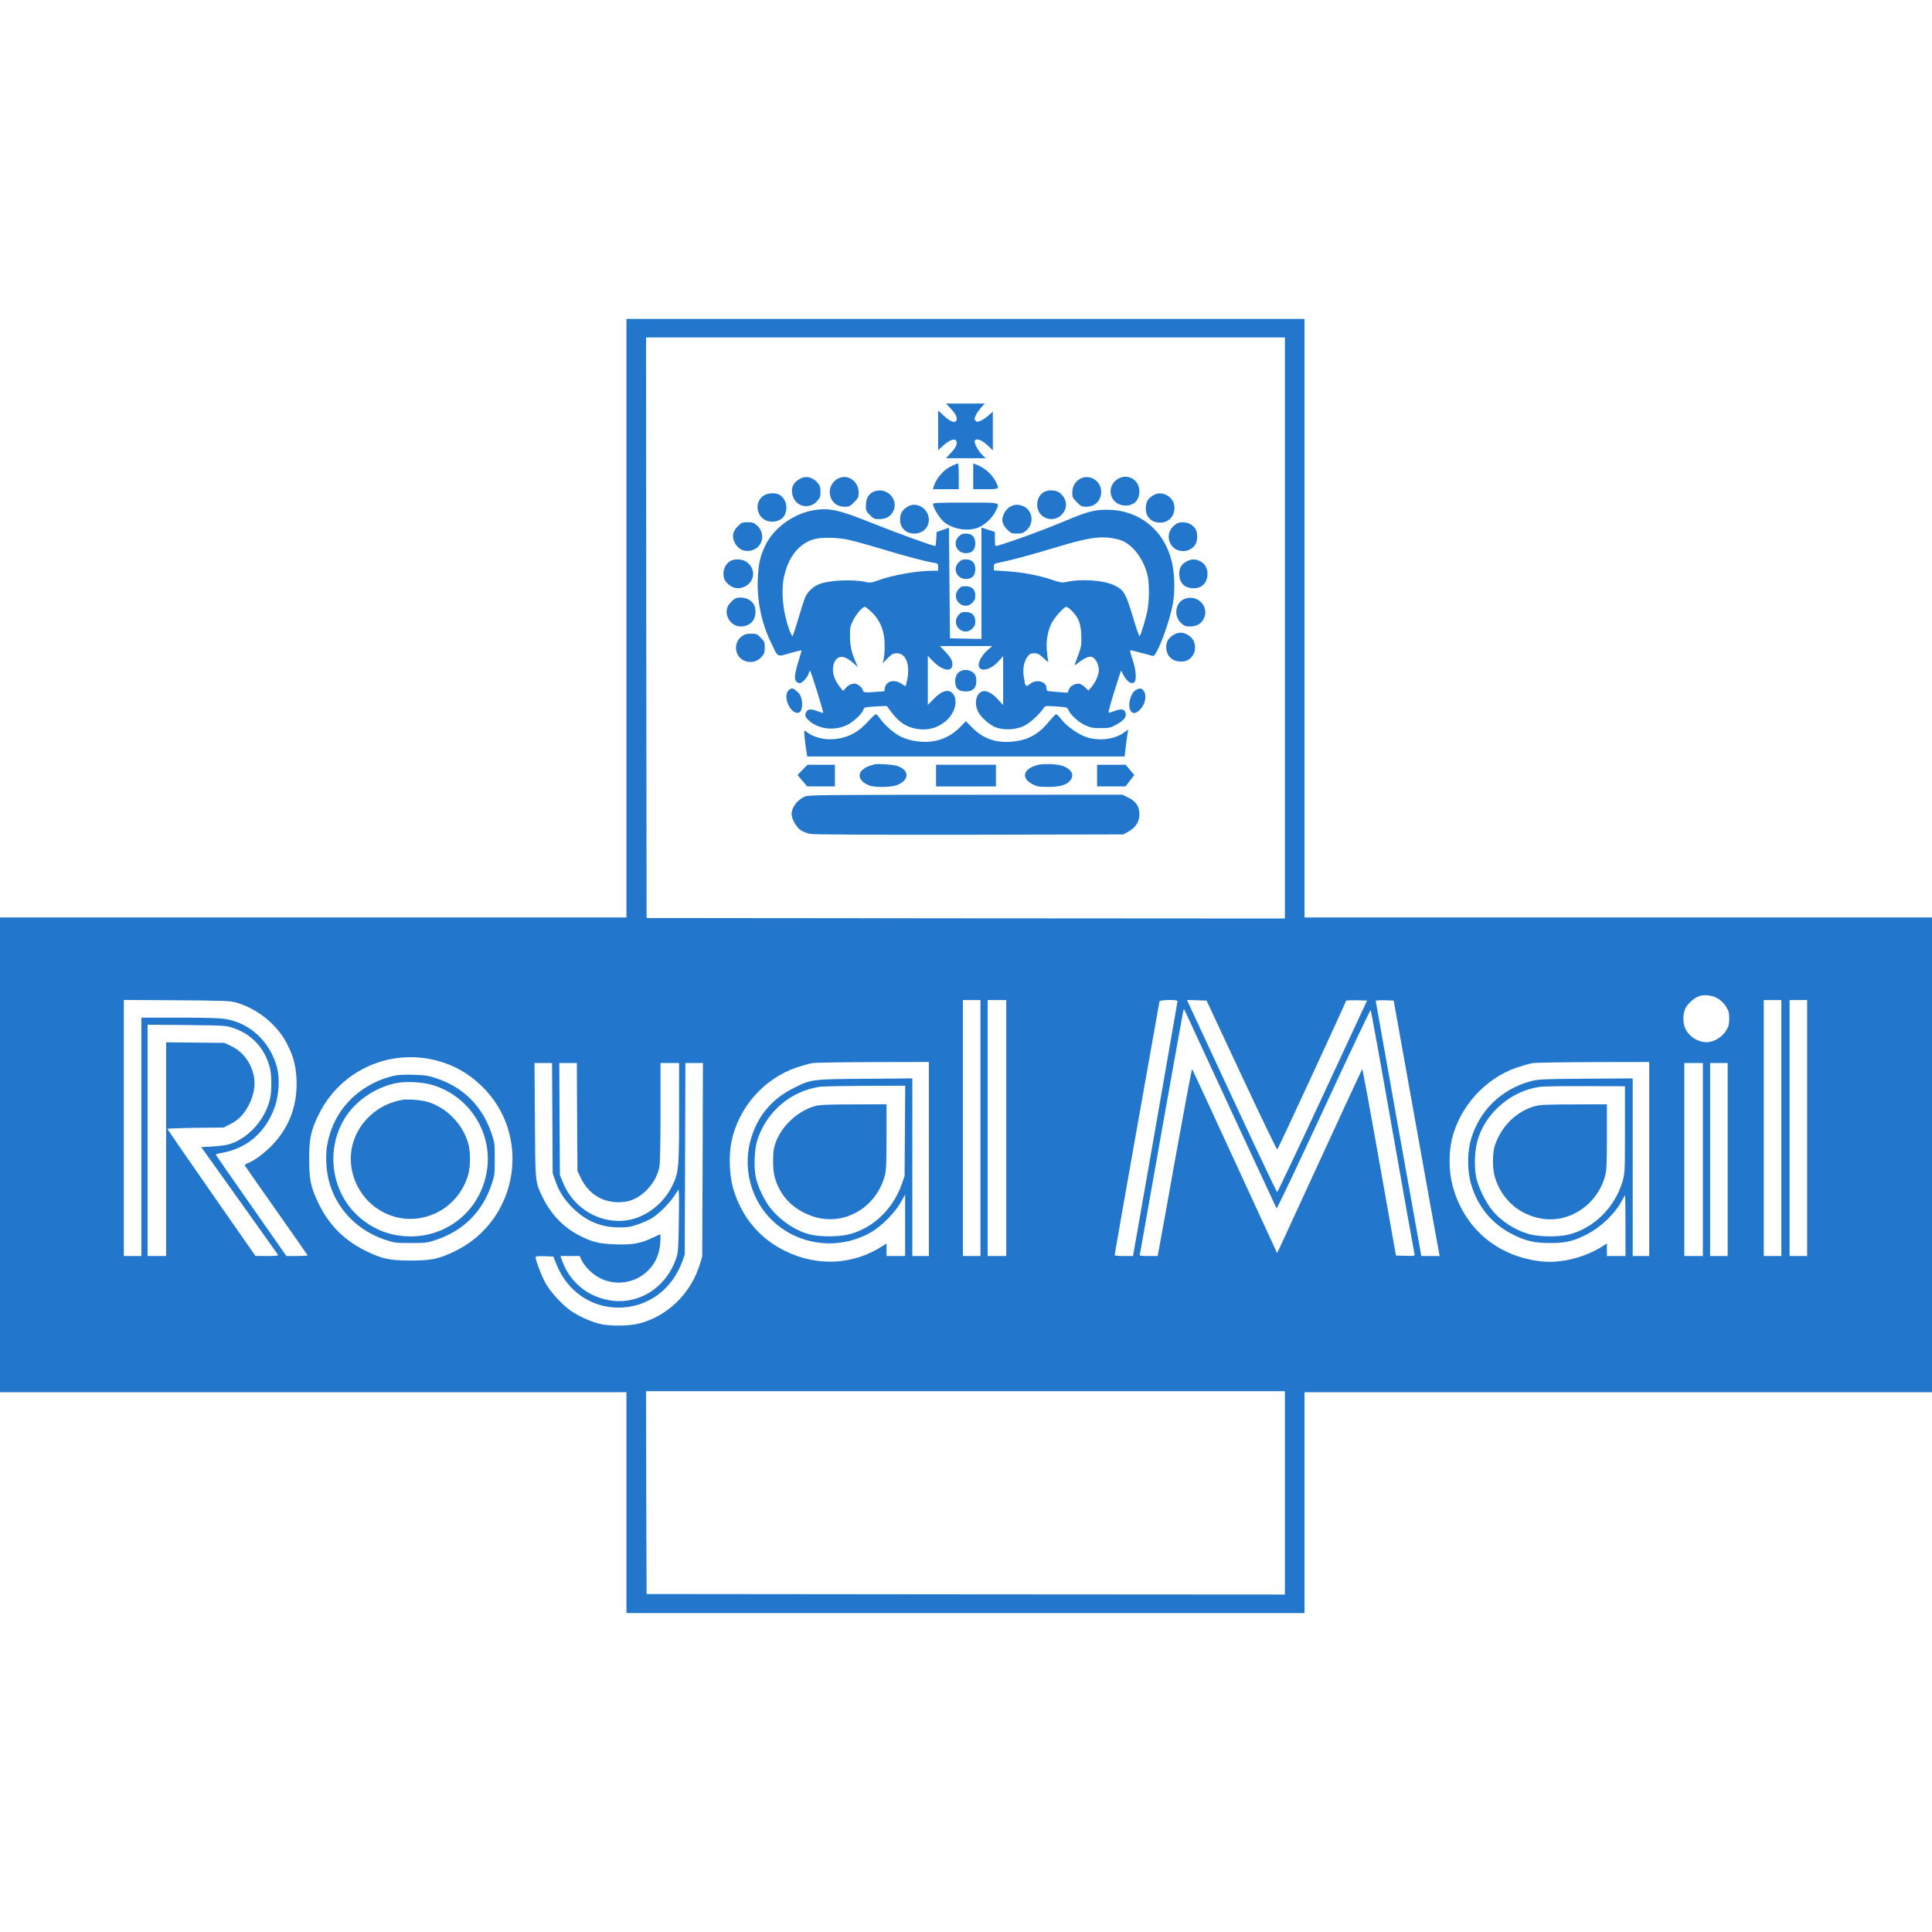 <?xml version="1.0" standalone="no"?>
<!DOCTYPE svg PUBLIC "-//W3C//DTD SVG 20010904//EN"
 "http://www.w3.org/TR/2001/REC-SVG-20010904/DTD/svg10.dtd">
<svg version="1.0" xmlns="http://www.w3.org/2000/svg"
 width="1872pt" height="1872pt" viewBox="0 0 1872 1872"
 preserveAspectRatio="xMidYMid meet">
<g transform="translate(0,1872) scale(0.1,-0.1)"
fill="#2277cc" stroke="none">
<path d="M6070 12730 l0 -2900 -3035 0 -3035 0 0 -2300 0 -2300 3035 0 3035 0
0 -1070 0 -1070 3285 0 3285 0 0 1070 0 1070 3040 0 3040 0 0 2300 0 2300
-3040 0 -3040 0 0 2900 0 2900 -3285 0 -3285 0 0 -2900z m6380 -95 l0 -2815
-3092 2 -3093 3 -3 2813 -2 2812 3095 0 3095 0 0 -2815z m4199 -3592 c27 -17
58 -48 76 -77 25 -42 30 -59 30 -115 0 -54 -5 -74 -28 -114 -34 -57 -101 -103
-164 -113 -92 -14 -195 44 -234 131 -24 52 -24 138 0 191 21 46 82 102 132
121 52 20 134 9 188 -24z m-14364 -36 c207 -59 398 -212 494 -397 67 -128 93
-234 95 -380 2 -237 -76 -438 -237 -606 -71 -75 -179 -155 -237 -175 -17 -6
-29 -16 -27 -23 3 -6 140 -203 306 -438 165 -234 301 -429 301 -432 0 -3 -46
-6 -102 -6 l-103 0 -340 486 c-187 267 -341 489 -343 494 -2 5 14 12 35 15
262 40 452 202 539 460 36 105 45 268 20 365 -64 248 -255 433 -493 475 -57
11 -177 14 -450 15 l-373 0 0 -1155 0 -1155 -85 0 -85 0 0 1241 0 1240 513 -3
c447 -3 520 -6 572 -21z m7215 -1217 l0 -1240 -85 0 -85 0 0 1240 0 1240 85 0
85 0 0 -1240z m250 0 l0 -1240 -90 0 -90 0 0 1240 0 1240 90 0 90 0 0 -1240z
m1660 1231 c0 -6 -396 -2274 -426 -2438 l-6 -33 -89 0 c-49 0 -89 3 -89 8 0
11 431 2445 435 2460 5 14 175 18 175 3z m619 -719 c186 -398 342 -722 347
-720 7 2 650 1393 667 1441 1 4 48 6 103 5 l100 -3 -431 -928 c-238 -511 -436
-928 -440 -928 -4 0 -190 390 -412 868 -222 477 -417 896 -433 931 l-29 63 95
-3 95 -3 338 -723z m1691 -482 c119 -663 219 -1220 223 -1237 l7 -33 -89 0
-89 0 -6 33 c-47 257 -436 2433 -436 2439 0 5 39 7 87 6 l87 -3 216 -1205z
m3540 -30 l0 -1240 -85 0 -85 0 0 1240 0 1240 85 0 85 0 0 -1240z m250 0 l0
-1240 -85 0 -85 0 0 1240 0 1240 85 0 85 0 0 -1240z m-5950 965 c113 -246 800
-1727 809 -1743 4 -7 198 402 456 958 247 534 452 967 456 963 4 -5 100 -534
213 -1178 114 -643 209 -1178 212 -1188 5 -16 -2 -18 -87 -15 l-93 3 -161 907
c-88 499 -163 904 -166 900 -3 -4 -183 -392 -399 -862 -216 -470 -400 -870
-409 -888 l-17 -33 -409 888 c-224 488 -411 891 -414 895 -3 4 -75 -379 -160
-850 -84 -471 -158 -881 -164 -909 l-10 -53 -89 0 c-80 0 -89 2 -84 18 3 9 10
44 15 77 50 290 403 2273 407 2284 2 8 6 12 8 10 2 -2 41 -85 86 -184z m-9305
6 c184 -60 310 -196 360 -386 19 -76 19 -233 0 -310 -52 -205 -220 -385 -405
-435 -25 -7 -93 -15 -153 -19 l-107 -6 368 -515 c202 -283 371 -521 375 -527
6 -10 -17 -13 -105 -13 l-113 1 -425 610 c-234 336 -426 615 -428 620 -2 4
120 9 270 11 l274 3 66 33 c81 40 138 101 185 197 64 135 66 254 4 380 -39 79
-101 141 -181 179 l-65 31 -282 3 -283 3 0 -1035 0 -1036 -90 0 -90 0 0 1121
0 1120 378 -3 c361 -4 380 -5 447 -27z m1968 -315 c173 -44 313 -123 444 -249
489 -472 359 -1295 -252 -1597 -159 -78 -237 -95 -440 -94 -201 1 -272 16
-430 93 -214 105 -364 258 -466 476 -68 146 -83 215 -83 410 -1 203 16 281 94
440 121 245 337 429 600 509 168 52 359 56 533 12z m4777 -956 l0 -940 -80 0
-80 0 0 861 0 860 -457 -4 c-521 -4 -520 -4 -688 -87 -199 -97 -336 -251 -406
-454 -109 -315 -14 -662 238 -871 257 -213 626 -242 918 -72 98 57 231 192
283 287 l42 75 0 -297 0 -298 -90 0 -90 0 0 61 0 61 -32 -21 c-285 -188 -637
-207 -953 -51 -248 122 -422 333 -501 605 -37 128 -44 322 -16 455 68 329 313
608 629 716 54 18 123 38 153 43 30 5 297 9 593 10 l537 1 0 -940z m6980 0 l0
-940 -80 0 -80 0 0 861 0 860 -457 -3 c-435 -4 -462 -5 -537 -26 -280 -78
-489 -281 -572 -557 -36 -120 -38 -297 -5 -420 60 -229 207 -408 416 -510 125
-61 203 -79 355 -79 149 0 216 15 345 78 142 71 281 201 349 330 15 28 29 52
31 55 3 2 5 -129 5 -292 l0 -297 -90 0 -90 0 0 61 0 61 -32 -21 c-177 -116
-418 -176 -614 -152 -425 52 -743 327 -850 736 -36 136 -38 317 -5 450 76 314
324 587 628 691 54 18 123 38 153 43 30 5 297 9 593 10 l537 1 0 -940z
m-10628 398 l3 -533 27 -80 c34 -98 87 -181 170 -262 126 -124 272 -185 443
-186 84 0 113 4 180 27 44 15 105 41 135 59 67 38 172 141 225 222 l40 60 3
-40 c2 -22 2 -157 -1 -300 -3 -212 -7 -270 -21 -315 -96 -299 -376 -474 -667
-416 -212 43 -372 182 -444 385 l-14 41 93 0 93 0 19 -42 c10 -23 43 -67 73
-96 230 -230 621 -111 681 207 10 54 14 141 6 141 -2 0 -37 -16 -77 -35 -112
-54 -197 -68 -358 -62 -155 5 -227 23 -352 88 -151 79 -270 203 -349 364 -76
156 -73 136 -77 753 l-4 552 85 0 85 0 3 -532z m240 10 l3 -523 31 -66 c77
-161 219 -247 393 -237 59 4 89 12 138 36 117 60 209 182 233 311 6 31 10 252
10 527 l0 474 90 0 90 0 0 -479 c0 -519 -4 -572 -54 -685 -97 -218 -309 -366
-527 -366 -240 0 -455 148 -547 378 l-27 67 -3 543 -3 542 85 0 85 0 3 -522z
m1216 -415 l-4 -938 -22 -73 c-86 -281 -307 -500 -581 -574 -102 -28 -295 -30
-396 -4 -88 23 -195 72 -271 123 -80 55 -193 176 -242 259 -38 65 -102 229
-102 260 0 12 16 14 86 12 l85 -3 30 -74 c105 -262 334 -421 603 -421 282 1
518 173 618 450 l23 65 3 928 3 927 85 0 85 0 -3 -937z m9692 2 l0 -935 -90 0
-90 0 0 935 0 935 90 0 90 0 0 -935z m240 0 l0 -935 -85 0 -85 0 0 935 0 935
85 0 85 0 0 -935z m-7972 278 l-3 -438 -28 -80 c-88 -250 -294 -439 -533 -490
-89 -19 -250 -19 -338 0 -138 29 -281 119 -389 245 -63 72 -133 216 -153 310
-22 103 -14 281 16 370 93 274 324 469 605 510 27 4 225 8 438 9 l388 1 -3
-437z m6977 12 c0 -409 -1 -422 -23 -500 -76 -261 -290 -467 -540 -521 -99
-20 -263 -18 -356 6 -141 36 -284 128 -371 238 -63 79 -132 222 -151 312 -24
115 -15 281 21 388 86 254 325 452 593 491 31 5 230 8 442 7 l385 -1 0 -420z
m-3295 -3520 l0 -985 -3092 2 -3093 3 -3 983 -2 982 3095 0 3095 0 0 -985z"/>
<path d="M9201 14773 c50 -52 69 -83 69 -111 0 -50 -56 -36 -130 34 l-50 47 0
-193 0 -192 51 46 c72 65 129 75 129 24 0 -28 -19 -59 -69 -110 l-35 -38 193
0 192 0 -35 34 c-38 35 -81 119 -71 136 17 28 71 6 133 -53 l42 -41 0 188 0
188 -41 -37 c-23 -20 -57 -44 -77 -52 -30 -12 -37 -13 -49 0 -13 12 -12 19 0
49 8 20 32 54 52 77 l37 41 -188 0 -188 0 35 -37z"/>
<path d="M9223 14206 c-81 -38 -151 -118 -177 -203 l-7 -23 125 0 126 0 0 125
c0 69 -3 125 -7 125 -5 0 -31 -11 -60 -24z"/>
<path d="M9430 14105 l0 -125 120 0 c135 0 135 0 100 70 -39 77 -108 137 -192
169 l-28 11 0 -125z"/>
<path d="M7755 14083 c-70 -37 -95 -91 -75 -164 30 -110 163 -140 239 -53 26
30 31 43 31 89 0 44 -5 59 -27 86 -47 56 -112 72 -168 42z"/>
<path d="M8120 14083 c-47 -24 -80 -76 -80 -125 0 -89 58 -148 145 -148 43 0
52 4 91 44 40 39 44 48 44 92 0 113 -106 185 -200 137z"/>
<path d="M10470 14083 c-51 -26 -80 -76 -80 -136 0 -45 4 -53 44 -93 39 -40
48 -44 91 -44 86 0 145 59 145 147 0 102 -111 172 -200 126z"/>
<path d="M10832 14080 c-120 -73 -80 -246 60 -258 90 -7 148 47 148 138 0 111
-114 177 -208 120z"/>
<path d="M8463 13955 c-47 -20 -73 -68 -73 -134 0 -49 3 -57 39 -92 35 -35 43
-39 91 -39 65 0 111 26 135 77 57 119 -69 242 -192 188z"/>
<path d="M10113 13951 c-41 -25 -63 -69 -63 -121 0 -145 184 -193 260 -68 35
58 22 125 -34 177 -36 34 -118 40 -163 12z"/>
<path d="M7403 13920 c-100 -61 -75 -220 39 -250 66 -18 142 12 164 65 29 69
12 141 -42 184 -36 28 -116 29 -161 1z"/>
<path d="M11175 13921 c-52 -31 -68 -58 -72 -114 -7 -90 49 -151 137 -151 83
0 140 59 140 146 0 102 -120 172 -205 119z"/>
<path d="M9040 13837 c0 -34 64 -139 105 -173 87 -71 221 -95 328 -58 62 21
144 96 173 159 43 92 67 85 -291 85 -257 0 -315 -2 -315 -13z"/>
<path d="M8795 13811 c-49 -30 -68 -58 -73 -109 -8 -88 49 -152 136 -152 83 0
142 56 142 135 0 106 -119 180 -205 126z"/>
<path d="M9790 13812 c-21 -11 -45 -36 -59 -63 -32 -60 -24 -109 29 -161 35
-35 42 -38 93 -38 49 0 61 4 92 31 79 70 62 195 -32 235 -44 19 -82 17 -123
-4z"/>
<path d="M7900 13779 c-201 -29 -398 -168 -482 -339 -52 -107 -68 -178 -75
-320 -10 -216 34 -433 127 -625 71 -149 56 -141 183 -104 60 17 110 29 112 27
3 -2 -9 -44 -25 -94 -39 -123 -47 -185 -25 -207 9 -9 25 -17 35 -17 22 0 77
61 86 95 3 14 9 25 13 25 8 0 133 -401 127 -407 -2 -2 -27 6 -57 17 -61 24
-95 20 -110 -14 -15 -31 0 -58 52 -96 94 -68 230 -79 342 -27 62 28 153 113
163 151 5 22 12 24 116 31 60 4 110 5 112 3 1 -1 21 -29 45 -61 81 -107 165
-155 284 -164 84 -6 160 17 230 71 87 66 129 184 93 255 -37 71 -110 60 -198
-30 l-58 -60 0 238 0 238 47 -48 c106 -109 208 -115 189 -12 -5 27 -24 55 -63
97 l-56 58 254 0 254 0 -47 -40 c-54 -47 -93 -119 -84 -155 15 -60 118 -35
191 47 l45 50 0 -237 0 -237 -50 55 c-57 63 -116 92 -154 77 -60 -22 -78 -118
-39 -195 27 -53 102 -121 161 -148 74 -34 197 -31 279 7 59 27 150 108 195
175 16 23 18 23 123 16 100 -7 107 -9 116 -32 17 -45 98 -120 162 -149 54 -25
74 -29 152 -29 85 0 94 2 155 36 72 40 97 71 86 112 -9 37 -42 42 -106 18 -30
-11 -56 -18 -58 -16 -5 5 27 119 85 299 l35 109 27 -49 c31 -57 71 -85 98 -68
29 19 22 121 -14 227 -17 48 -26 87 -21 87 8 0 141 -34 219 -56 36 -10 164
329 195 515 21 128 15 298 -15 412 -77 299 -318 489 -622 490 -122 1 -198 -19
-415 -111 -220 -93 -628 -240 -668 -240 -3 0 -6 31 -6 68 l0 68 -65 21 -65 21
0 -539 0 -540 -152 3 -153 3 -5 536 -5 536 -60 -21 -60 -21 -3 -68 c-2 -37 -6
-67 -10 -67 -27 0 -363 122 -643 234 -286 114 -384 135 -519 115z m2983 -303
c103 -49 194 -173 233 -317 20 -74 22 -235 4 -342 -12 -74 -66 -253 -78 -261
-5 -3 -34 82 -65 187 -69 229 -86 259 -177 304 -104 52 -326 67 -475 33 -33
-8 -55 -4 -144 26 -122 41 -281 70 -438 80 l-113 7 0 33 c0 32 2 33 58 44 115
23 292 71 518 139 224 68 352 98 444 103 81 5 177 -10 233 -36z m-2683 18 c46
-8 203 -51 349 -95 243 -73 405 -116 504 -133 34 -6 37 -9 37 -41 l0 -35 -49
0 c-151 0 -388 -41 -525 -91 -68 -25 -84 -27 -123 -19 -123 28 -340 20 -445
-16 -63 -21 -121 -74 -146 -131 -11 -26 -41 -120 -67 -208 -26 -88 -51 -164
-55 -168 -4 -5 -19 25 -34 65 -59 164 -79 361 -52 497 40 195 136 323 281 373
64 22 214 23 325 2z m235 -695 c95 -87 138 -195 137 -339 0 -47 -4 -103 -10
-126 l-9 -40 48 48 c42 42 53 48 89 48 89 0 131 -110 99 -262 -6 -29 -13 -54
-14 -56 -1 -2 -20 8 -40 23 -69 46 -148 27 -161 -39 l-6 -34 -93 -7 c-96 -7
-115 -4 -115 19 0 16 -39 52 -66 60 -30 9 -75 -10 -101 -42 l-23 -27 -25 30
c-70 83 -93 179 -59 250 33 70 99 66 184 -11 l42 -38 -17 39 c-44 102 -58 161
-59 255 -1 89 1 100 32 162 30 61 89 128 113 128 5 0 29 -18 54 -41z m1949 4
c67 -67 89 -124 93 -238 3 -90 1 -108 -25 -180 -16 -44 -33 -89 -37 -100 -7
-16 -1 -13 30 11 58 46 104 66 130 60 33 -8 64 -56 71 -109 7 -51 -22 -127
-71 -185 l-28 -33 -31 29 c-41 40 -67 46 -111 28 -25 -11 -40 -26 -48 -47
l-12 -31 -95 7 c-52 3 -98 9 -102 11 -4 3 -8 15 -8 26 0 66 -100 92 -160 41
-26 -21 -33 -24 -41 -12 -5 8 -9 16 -9 19 0 3 -4 31 -10 63 -12 75 2 149 36
194 21 28 31 33 65 33 34 0 48 -7 91 -47 44 -41 50 -45 44 -23 -4 14 -10 60
-13 102 -7 93 9 182 45 258 29 57 121 160 144 160 8 0 32 -17 52 -37z"/>
<path d="M7150 13622 c-49 -49 -60 -97 -34 -153 32 -72 99 -103 173 -80 104
31 130 166 46 240 -31 27 -43 31 -92 31 -51 0 -58 -3 -93 -38z"/>
<path d="M11405 13648 c-91 -50 -109 -163 -35 -233 42 -41 120 -47 170 -13 44
30 60 61 60 118 0 57 -16 88 -59 117 -37 25 -102 30 -136 11z"/>
<path d="M9289 13521 c-62 -62 -19 -161 71 -161 58 0 90 33 90 95 0 62 -32 95
-90 95 -33 0 -48 -6 -71 -29z"/>
<path d="M7078 13285 c-68 -37 -91 -147 -42 -205 51 -60 118 -76 183 -42 99
50 105 177 12 239 -40 27 -111 30 -153 8z"/>
<path d="M9289 13271 c-62 -62 -19 -161 71 -161 58 0 90 33 90 95 0 62 -32 95
-90 95 -33 0 -48 -6 -71 -29z"/>
<path d="M11501 13282 c-51 -26 -75 -63 -75 -119 1 -93 50 -143 142 -143 80 0
132 56 132 142 0 54 -27 100 -73 121 -45 22 -83 21 -126 -1z"/>
<path d="M9286 13009 c-78 -92 49 -215 135 -130 23 23 29 38 29 71 0 58 -33
90 -94 90 -37 0 -48 -5 -70 -31z"/>
<path d="M7130 12923 c-23 -9 -60 -45 -76 -75 -44 -85 26 -198 122 -198 87 0
144 55 144 140 0 57 -16 88 -59 117 -33 22 -94 30 -131 16z"/>
<path d="M11473 12915 c-86 -37 -102 -165 -29 -232 31 -28 43 -33 87 -33 64 0
110 27 134 77 57 119 -69 242 -192 188z"/>
<path d="M9286 12759 c-78 -92 49 -215 135 -130 23 23 29 38 29 71 0 58 -33
90 -94 90 -37 0 -48 -5 -70 -31z"/>
<path d="M11374 12571 c-51 -31 -74 -68 -74 -120 0 -85 56 -141 142 -141 55 0
86 17 116 60 32 47 27 127 -9 166 -52 56 -119 69 -175 35z"/>
<path d="M7195 12560 c-102 -67 -76 -224 42 -250 54 -13 105 4 142 45 27 31
31 43 31 92 0 51 -3 58 -39 94 -35 36 -43 39 -92 39 -37 0 -64 -6 -84 -20z"/>
<path d="M9315 12221 c-40 -17 -60 -51 -60 -103 0 -67 33 -98 104 -98 66 0
101 34 101 97 0 55 -12 78 -50 98 -32 16 -64 18 -95 6z"/>
<path d="M7640 12030 c-60 -60 23 -239 100 -215 38 12 44 111 12 172 -15 26
-60 63 -78 63 -8 0 -23 -9 -34 -20z"/>
<path d="M11010 12037 c-55 -27 -89 -155 -54 -205 21 -31 51 -27 89 11 47 47
67 125 44 170 -21 39 -39 44 -79 24z"/>
<path d="M8415 11733 c-95 -105 -188 -157 -314 -173 -104 -14 -223 15 -284 68
-9 8 -20 13 -23 9 -5 -5 8 -132 22 -214 l6 -33 1538 0 1537 0 12 103 c7 56 15
115 18 131 l6 28 -42 -30 c-89 -64 -231 -84 -353 -48 -78 22 -201 107 -252
173 -22 29 -46 53 -52 53 -6 0 -38 -33 -71 -73 -103 -126 -208 -181 -365 -194
-152 -12 -273 31 -376 135 l-63 64 -60 -61 c-112 -112 -254 -157 -421 -133
-48 7 -108 24 -145 42 -67 31 -162 113 -208 181 -15 21 -33 39 -39 39 -6 -1
-38 -30 -71 -67z"/>
<path d="M8475 11314 c-59 -15 -88 -28 -115 -51 -60 -50 -29 -121 67 -155 56
-19 208 -17 264 5 123 47 124 146 1 186 -40 13 -185 23 -217 15z"/>
<path d="M10047 11306 c-135 -38 -155 -127 -42 -185 44 -22 63 -26 150 -26
114 0 181 20 215 62 41 53 17 104 -65 139 -53 22 -196 28 -258 10z"/>
<path d="M7775 11260 l-48 -49 47 -56 48 -55 134 0 134 0 0 105 0 105 -133 0
-133 0 -49 -50z"/>
<path d="M9070 11205 l0 -105 290 0 290 0 0 105 0 105 -290 0 -290 0 0 -105z"/>
<path d="M10630 11205 l0 -105 138 0 137 0 43 55 43 55 -42 50 -42 50 -139 0
-138 0 0 -105z"/>
<path d="M7805 11004 c-74 -27 -135 -105 -135 -172 0 -45 46 -127 88 -156 21
-14 63 -31 93 -36 37 -7 561 -9 1545 -8 l1489 3 40 22 c77 41 115 99 115 173
0 78 -34 128 -115 166 l-50 24 -1515 -1 c-1301 0 -1521 -2 -1555 -15z"/>
<path d="M3815 8296 c-283 -66 -510 -261 -604 -520 -42 -119 -55 -200 -49
-330 16 -339 233 -623 565 -737 95 -32 103 -33 253 -33 150 0 158 1 253 33
259 89 439 269 528 528 32 95 33 103 33 253 0 150 -1 158 -33 253 -89 259
-271 441 -528 527 -87 29 -113 33 -228 36 -87 3 -150 -1 -190 -10z m364 -86
c358 -100 592 -453 541 -819 -52 -378 -363 -651 -742 -651 -199 0 -377 72
-521 209 -260 248 -302 668 -97 965 109 160 310 286 502 315 87 14 230 5 317
-19z"/>
<path d="M3905 8064 c-237 -37 -432 -211 -490 -439 -48 -189 13 -403 155 -545
313 -313 838 -175 966 255 24 81 24 229 0 310 -56 188 -211 345 -395 399 -57
17 -185 27 -236 20z"/>
<path d="M7901 8004 c-186 -50 -359 -224 -400 -404 -15 -65 -13 -216 4 -280
49 -185 174 -317 365 -384 299 -105 623 78 705 399 12 47 15 125 15 372 l0
313 -317 -1 c-244 0 -330 -4 -372 -15z"/>
<path d="M14880 8004 c-183 -48 -332 -193 -396 -384 -24 -74 -24 -223 0 -304
64 -213 225 -360 443 -402 275 -53 555 134 628 421 12 47 15 125 15 372 l0
313 -317 -1 c-244 0 -331 -4 -373 -15z"/>
</g>
</svg>
